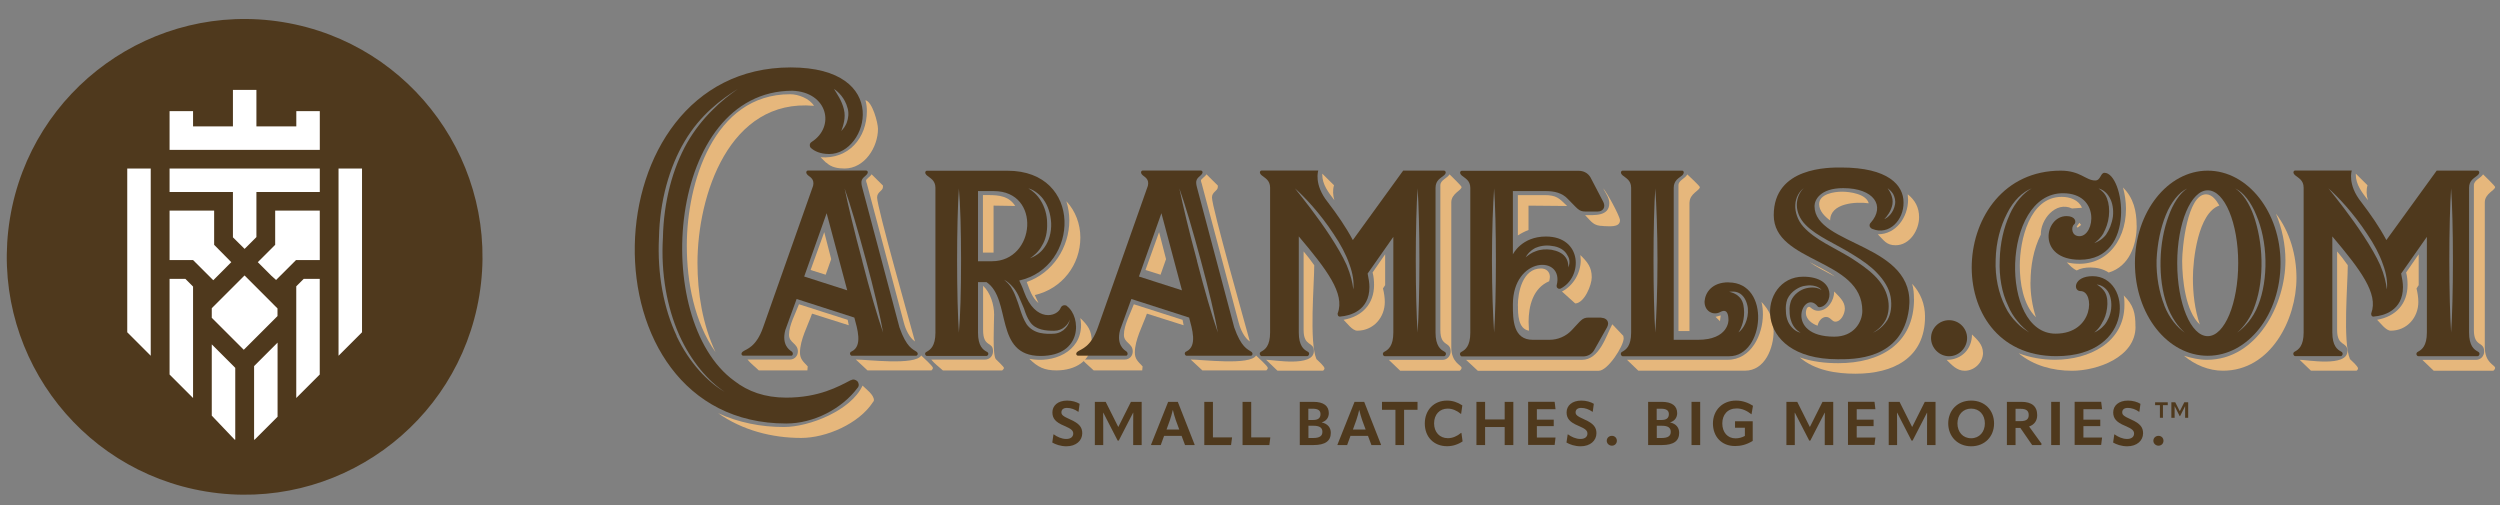 <svg xmlns="http://www.w3.org/2000/svg" fill="none" viewBox="0 0 99 20" height="20" width="99">
<rect x="0" y="0" width="99" height="20" fill="#808080" stroke="none"/>
<g clip-path="url(#clip0_395_11074)">
<path fill="#4F391D" d="M18.982 11.695C19.824 6.562 16.345 1.719 11.212 0.877C6.079 0.036 1.235 3.515 0.394 8.648C-0.448 13.781 3.031 18.624 8.164 19.465C13.297 20.307 18.141 16.828 18.982 11.695Z"></path>
<path fill="white" d="M13.406 14.088L14.336 13.158V6.675H13.406V14.088Z"></path>
<path fill="white" d="M9.653 13.851L10.989 12.516V12.213L10.921 12.146L9.684 10.908L8.445 12.146L8.386 12.206V12.585L9.653 13.851Z"></path>
<path fill="white" d="M10.746 10.919L10.933 11.087L11.723 10.298H11.733H12.663V10.021V9.322V8.341H10.897V9.695L10.209 10.382L10.746 10.919Z"></path>
<path fill="white" d="M11.734 4.401V5.005H10.154V3.56H9.224V5.005H7.645V4.401H6.715V5.005V5.935H7.645H11.734H12.664V5.005V4.401H11.734Z"></path>
<path fill="white" d="M5.039 6.675V13.158L5.969 14.088V6.675H5.039Z"></path>
<path fill="white" d="M12.664 6.674H6.715V7.602H9.224V9.398L9.686 9.856L10.154 9.388V7.602H12.664V6.674Z"></path>
<path fill="white" d="M7.645 10.298L8.445 11.097L9.159 10.382L8.48 9.695V8.341H6.715V10.298H7.645Z"></path>
<path fill="white" d="M8.386 13.637V16.459L9.292 17.41H9.316V14.567L8.386 13.637Z"></path>
<path fill="white" d="M10.062 14.498V17.41H10.085L10.992 16.503V13.567L10.062 14.498Z"></path>
<path fill="white" d="M11.732 11.338V15.761L12.662 14.831V11.043H12.028L11.732 11.338Z"></path>
<path fill="white" d="M7.34 11.043H6.715V14.831L7.645 15.761V11.348L7.34 11.043Z"></path>
<path fill="#E6B77C" d="M27.62 10.416C27.62 11.611 27.823 12.852 28.334 13.944C27.491 12.75 27.198 11.152 27.198 9.724C27.198 7.274 28.245 3.732 31.288 3.732C31.624 3.732 32.06 3.905 32.235 4.191C28.874 3.887 27.62 7.734 27.62 10.413V10.416ZM34.768 5.104C34.768 5.825 34.243 6.673 33.443 6.673C33.196 6.673 32.917 6.631 32.728 6.443H32.714L32.496 6.228C33.603 6.312 34.328 5.464 34.328 4.4C34.328 4.255 34.314 4.114 34.271 3.969C34.546 4.025 34.768 4.863 34.768 5.107V5.104ZM34.607 15.846C34.607 15.889 34.578 15.903 34.564 15.931C34.011 16.78 32.717 17.342 31.728 17.342C30.563 17.342 29.399 17.038 28.438 16.363C29.252 16.737 30.142 16.91 31.042 16.91C32.06 16.91 33.707 16.249 34.157 15.27C34.303 15.415 34.607 15.631 34.607 15.846Z"></path>
<path fill="#E6B77C" d="M35.797 12.795L34.326 7.263C34.311 7.221 34.297 7.192 34.297 7.146C34.297 7.09 34.472 6.987 34.515 6.902L34.965 7.348V7.404C34.965 7.563 34.733 7.592 34.733 7.821C34.733 8.21 36.044 12.82 36.233 13.523C36.015 13.378 35.855 13.032 35.797 12.788V12.795ZM32.697 10.879L32.1 10.692L32.64 9.193L32.915 10.261L32.697 10.879ZM33.568 12.665L33.611 12.88L32.157 12.42C31.997 12.88 31.679 13.456 31.679 13.962C31.679 14.22 31.811 14.322 31.986 14.509L31.972 14.669H30.05C29.903 14.524 29.728 14.396 29.6 14.237H31.289C31.464 14.237 31.596 14.092 31.596 13.919C31.596 13.587 31.246 13.587 31.246 13.258C31.246 12.869 31.507 12.41 31.639 12.049L33.575 12.668L33.568 12.665ZM36.944 14.566C36.944 14.609 36.916 14.637 36.887 14.669H34.354L33.89 14.237C34.311 14.237 36.248 14.481 36.48 14.078C36.551 14.149 36.944 14.496 36.944 14.57V14.566Z"></path>
<path fill="#E6B77C" d="M39.142 7.725C39.563 7.725 39.956 7.768 40.203 8.156L39.345 8.142V10.002H38.924V7.725H39.142ZM40.656 11.168C41.689 10.808 42.346 9.8 42.346 8.718C42.346 8.474 42.303 8.213 42.228 7.969C42.593 8.358 42.782 8.878 42.782 9.408C42.782 10.49 42.053 11.437 40.978 11.684L41.124 12.002C40.864 11.787 40.774 11.469 40.66 11.168H40.656ZM39.435 14.223C39.478 14.265 39.756 14.526 39.756 14.569C39.756 14.611 39.713 14.64 39.685 14.671H37.341C37.181 14.526 37.005 14.399 36.877 14.24H39.002C39.192 14.24 39.324 14.095 39.324 13.908C39.324 13.505 38.931 13.777 38.931 13.073V11.317C39.22 11.589 39.367 12.066 39.367 12.455C39.367 12.741 39.295 14.081 39.438 14.226L39.435 14.223ZM43.232 13.515C43.232 14.307 42.564 14.668 41.835 14.668C41.357 14.668 41.092 14.537 40.76 14.208C41.692 14.396 42.81 13.95 42.81 12.868C42.81 12.784 42.796 12.681 42.782 12.596C43.075 12.883 43.232 13.088 43.232 13.519V13.515Z"></path>
<path fill="#E6B77C" d="M49.058 12.795L47.586 7.263C47.572 7.221 47.558 7.192 47.558 7.146C47.558 7.09 47.733 6.987 47.776 6.902L48.226 7.348V7.404C48.226 7.563 47.994 7.592 47.994 7.821C47.994 8.21 49.305 12.82 49.494 13.523C49.276 13.378 49.115 13.032 49.058 12.788V12.795ZM45.958 10.879L45.361 10.692L45.9 9.193L46.175 10.261L45.958 10.879ZM46.829 12.665L46.872 12.88L45.418 12.42C45.257 12.88 44.939 13.456 44.939 13.962C44.939 14.22 45.072 14.322 45.247 14.509L45.232 14.669H43.31C43.164 14.524 42.989 14.396 42.86 14.237H44.55C44.725 14.237 44.857 14.092 44.857 13.919C44.857 13.587 44.507 13.587 44.507 13.258C44.507 12.869 44.768 12.41 44.9 12.049L46.836 12.668L46.829 12.665ZM50.205 14.566C50.205 14.609 50.176 14.637 50.148 14.669H47.615L47.151 14.237C47.572 14.237 49.508 14.481 49.74 14.078C49.812 14.149 50.205 14.496 50.205 14.57V14.566Z"></path>
<path fill="#E6B77C" d="M52.841 7.927C52.609 7.623 52.362 7.308 52.362 6.919V6.877L52.827 7.336C52.77 7.524 52.784 7.739 52.841 7.927ZM57.878 7.407C57.878 7.538 57.471 7.665 57.471 8.012V13.745C57.471 14.378 57.878 14.452 57.878 14.566C57.878 14.608 57.849 14.65 57.806 14.682H55.449L54.998 14.251H57.124C57.313 14.251 57.445 14.092 57.445 13.919C57.445 13.502 57.038 13.759 57.038 13.07V7.336C57.038 7.135 57.299 7.064 57.403 6.905C57.46 6.962 57.881 7.365 57.881 7.411L57.878 7.407ZM52.448 14.594C52.448 14.622 52.419 14.665 52.391 14.679H50.587L50.137 14.247C50.412 14.247 52.03 14.551 52.03 13.901C52.03 13.512 51.623 13.742 51.623 13.067V9.956C51.769 10.129 51.912 10.316 52.044 10.504C52.044 11.239 51.841 13.544 52.13 14.219C52.202 14.29 52.452 14.505 52.452 14.594H52.448ZM54.413 11.281C54.413 11.122 54.398 10.949 54.355 10.79L54.852 10.069V11.292L54.766 11.423C54.809 11.596 54.838 11.784 54.838 11.957C54.838 12.575 54.388 13.095 53.745 13.095C53.555 13.095 53.337 12.791 53.205 12.664C53.948 12.533 54.413 12.031 54.413 11.281Z"></path>
<path fill="#E6B77C" d="M63.497 8.949C63.104 8.949 63.033 8.79 62.769 8.518C63.133 8.518 63.729 8.574 63.729 8.044C63.729 7.828 63.569 7.627 63.483 7.454C63.615 7.584 64.151 8.564 64.151 8.723C64.151 9.027 63.701 8.953 63.497 8.953V8.949ZM60.529 9.108C60.382 9.164 60.236 9.239 60.107 9.324V7.726H61.154C61.633 7.726 61.736 7.842 62.058 8.157L60.529 8.143V9.108ZM62.597 10.303L62.583 10.101C62.858 10.373 63.033 10.575 63.033 10.982C63.033 11.285 62.743 12.003 62.379 12.017L61.854 11.544C62.304 11.314 62.597 10.808 62.597 10.306V10.303ZM60.107 12.102C60.107 11.568 60.297 10.631 61.025 10.631C61.229 10.631 61.375 10.762 61.375 10.964C61.375 11.02 61.361 11.08 61.347 11.137C60.707 11.409 60.532 12.116 60.532 12.749L60.547 13.095C60.111 13.025 60.111 12.434 60.111 12.102H60.107ZM64.283 13.297L64.297 13.399C64.297 13.703 63.672 14.683 63.308 14.683H58.521L58.057 14.251H62.64C63.34 14.251 63.601 13.3 63.847 12.841L64.283 13.3V13.297Z"></path>
<path fill="#E6B77C" d="M66.903 8.012V13.11H66.467V7.337C66.467 7.136 66.728 7.079 66.817 6.906C66.875 6.962 67.314 7.365 67.314 7.411C67.314 7.542 66.907 7.669 66.907 8.016L66.903 8.012ZM70.236 13.11C70.236 13.771 69.9 14.679 69.1 14.679H64.878L64.428 14.248H68.414C69.347 14.248 69.811 13.255 69.811 12.449C69.811 12.29 69.797 12.116 69.754 11.957C70.075 12.29 70.233 12.65 70.233 13.11H70.236ZM68.111 12.721L67.936 12.547L68.139 12.491L68.111 12.721Z"></path>
<path fill="#E6B77C" d="M72.038 8.083C72.038 7.68 72.634 7.591 72.942 7.591C73.249 7.591 73.903 7.676 74.002 8.051C73.506 7.98 72.474 8.037 72.474 8.73C72.27 8.585 72.038 8.355 72.038 8.083ZM74.367 9.278C75.095 9.278 75.56 8.585 75.56 7.909L75.546 7.694C75.835 7.924 75.996 8.213 75.996 8.602C75.996 9.108 75.631 9.712 75.063 9.712C74.699 9.712 74.599 9.511 74.363 9.281L74.367 9.278ZM72.663 10.95C72.313 10.762 71.963 10.589 71.645 10.373C71.995 10.56 72.345 10.72 72.663 10.95ZM75.792 11.83C75.792 11.628 75.778 11.427 75.721 11.239C76.056 11.6 76.231 12.045 76.231 12.537C76.231 14.195 74.949 14.799 73.481 14.799C72.709 14.799 71.866 14.668 71.269 14.152C71.766 14.325 72.273 14.382 72.798 14.382C74.442 14.382 75.796 13.633 75.796 11.833L75.792 11.83ZM71.513 12.392C71.513 12.307 71.541 12.148 71.645 12.148C71.688 12.148 71.791 12.307 71.995 12.307C72.388 12.307 72.634 11.89 72.634 11.543C72.824 11.745 73.056 11.932 73.056 12.219C73.056 12.42 72.909 12.738 72.677 12.738C72.545 12.738 72.488 12.551 72.313 12.551C72.138 12.551 72.005 12.738 71.977 12.897C71.759 12.827 71.513 12.639 71.513 12.392Z"></path>
<path fill="#E6B77C" d="M78.529 13.961C78.529 14.35 78.193 14.682 77.8 14.682C77.493 14.682 77.29 14.452 77.086 14.251C77.682 14.251 78.09 13.82 78.09 13.244C78.293 13.445 78.525 13.647 78.525 13.965L78.529 13.961Z"></path>
<path fill="#E6B77C" d="M84.613 8.934C84.613 9.698 84.324 10.546 83.506 10.793C83.288 10.649 83.028 10.592 82.778 10.592C82.588 10.592 82.399 10.62 82.238 10.709C82.077 10.638 81.963 10.507 81.845 10.391C83.299 10.709 84.189 9.613 84.189 8.273C84.189 7.987 84.146 7.697 84.071 7.425C84.492 7.842 84.61 8.362 84.61 8.938L84.613 8.934ZM80.406 11.182C80.406 11.642 80.477 12.119 80.623 12.565C80.112 12.059 79.984 11.197 79.984 10.518C79.984 9.524 80.363 7.796 81.645 7.796C81.967 7.796 82.313 7.913 82.445 8.227L82.052 8.256C81.399 7.952 80.802 8.701 80.816 9.291C80.527 9.867 80.409 10.529 80.409 11.179L80.406 11.182ZM82.238 8.98C82.238 8.952 82.324 8.864 82.342 8.821L82.413 8.906L82.281 9.009C82.281 9.009 82.238 9.009 82.238 8.98ZM84.567 12.939C84.567 14.148 83.052 14.682 82.049 14.682C81.291 14.682 80.534 14.481 79.938 13.989C80.388 14.162 80.898 14.247 81.377 14.247C82.717 14.247 84.128 13.572 84.128 12.073C84.128 11.943 84.128 11.829 84.099 11.698C84.492 12.088 84.564 12.392 84.564 12.936L84.567 12.939Z"></path>
<path fill="#E6B77C" d="M86.414 10.332C86.414 9.812 86.618 7.695 87.361 7.695C87.607 7.695 87.782 7.953 87.886 8.14C87.043 8.427 86.839 10.286 86.839 11.007C86.839 11.626 86.911 12.262 87.114 12.852C86.546 12.333 86.414 11.053 86.414 10.332ZM87.389 14.249C89.383 14.249 90.504 12.046 90.504 10.318C90.504 9.685 90.372 9.049 90.126 8.458C90.679 9.179 90.94 10.102 90.94 11.007C90.94 12.651 89.922 14.68 88.029 14.68C87.461 14.68 86.921 14.45 86.486 14.089C86.775 14.175 87.082 14.249 87.389 14.249Z"></path>
<path fill="#E6B77C" d="M93.769 7.927C93.537 7.623 93.29 7.308 93.29 6.919V6.877L93.754 7.336C93.697 7.524 93.712 7.739 93.769 7.927ZM98.806 7.407C98.806 7.538 98.398 7.665 98.398 8.012V13.745C98.398 14.378 98.806 14.452 98.806 14.566C98.806 14.608 98.777 14.65 98.734 14.682H96.376L95.926 14.251H98.052C98.241 14.251 98.373 14.092 98.373 13.919C98.373 13.502 97.966 13.759 97.966 13.07V7.336C97.966 7.135 98.227 7.064 98.33 6.905C98.388 6.962 98.809 7.365 98.809 7.411L98.806 7.407ZM93.376 14.594C93.376 14.622 93.347 14.665 93.319 14.679H91.514L91.064 14.247C91.34 14.247 92.958 14.551 92.958 13.901C92.958 13.512 92.55 13.742 92.55 13.067V9.956C92.697 10.129 92.84 10.316 92.972 10.504C92.972 11.239 92.769 13.544 93.058 14.219C93.129 14.29 93.379 14.505 93.379 14.594H93.376ZM95.34 11.281C95.34 11.122 95.326 10.949 95.283 10.79L95.78 10.069V11.292L95.694 11.423C95.737 11.596 95.766 11.784 95.766 11.957C95.766 12.575 95.316 13.095 94.672 13.095C94.483 13.095 94.265 12.791 94.133 12.664C94.876 12.533 95.34 12.031 95.34 11.281Z"></path>
<path fill="#4F391D" d="M33.693 15.053C33.197 15.312 32.425 15.746 31.132 15.746C30.289 15.746 29.617 15.502 29.081 15.085C25.734 12.664 26.417 3.593 31.382 3.593C32.779 3.65 33.086 5.018 32.139 5.622C32.096 5.65 32.068 5.693 32.068 5.739C32.068 5.795 32.082 5.841 32.125 5.87C32.243 5.972 32.461 6.099 32.84 6.099C34.383 6.099 35.329 2.67 31.311 2.67C23.277 2.67 22.941 16.771 31.136 16.771C32.229 16.771 33.347 16.181 33.958 15.361C34.029 15.29 34.015 15.174 33.958 15.103C33.886 15.032 33.782 15.001 33.697 15.06L33.693 15.053ZM33.565 4.282C33.622 4.484 33.593 4.685 33.536 4.844C33.508 4.929 33.465 4.989 33.432 5.046C33.39 5.102 33.347 5.148 33.315 5.191C33.386 4.989 33.504 4.671 33.418 4.328C33.332 3.968 33.129 3.696 33.025 3.522C33.2 3.639 33.461 3.883 33.565 4.286V4.282ZM26.795 13.3C26.284 12.218 26.024 10.85 26.095 9.412C26.124 7.973 26.502 6.619 27.113 5.594C27.42 5.074 27.781 4.657 28.16 4.311C28.524 3.978 28.903 3.72 29.221 3.519C28.899 3.749 28.553 4.01 28.203 4.367C27.853 4.714 27.503 5.145 27.213 5.65C26.631 6.672 26.281 7.998 26.252 9.408C26.166 10.832 26.413 12.172 26.892 13.254C27.37 14.322 28.056 15.099 28.696 15.517C28.042 15.142 27.299 14.378 26.788 13.3H26.795Z"></path>
<path fill="#4F391D" d="M36.272 13.915C36.154 13.83 35.893 13.756 35.618 12.964L34.146 7.432C34.06 7.128 34.146 7.072 34.293 6.941C34.41 6.838 34.364 6.753 34.293 6.753H32.285H31.996C31.939 6.753 31.878 6.838 31.996 6.941C32.099 7.026 32.256 7.1 32.199 7.358L30.22 12.961C29.945 13.753 29.552 13.823 29.434 13.912C29.317 13.982 29.363 14.085 29.434 14.085H31.342C31.399 14.085 31.428 13.968 31.342 13.912C31.256 13.855 30.949 13.654 31.096 13.077L31.546 11.84L33.832 12.576C33.95 13.021 34.168 13.7 33.728 13.915C33.61 13.958 33.671 14.088 33.728 14.088H36.275C36.332 14.088 36.393 13.986 36.275 13.915H36.272ZM31.846 10.95L32.735 8.443L33.55 11.497L31.846 10.95ZM34.146 10.331C33.825 9.15 33.578 8.097 33.446 7.464C33.664 8.068 33.971 9.108 34.289 10.288C34.611 11.469 34.857 12.523 34.971 13.169C34.753 12.551 34.446 11.511 34.143 10.331H34.146Z"></path>
<path fill="#4F391D" d="M42.252 12.116C42.166 12.06 42.048 12.088 42.005 12.187C41.873 12.547 41.001 12.791 40.551 11.554C40.494 11.381 40.419 11.236 40.362 11.109C42.762 10.575 42.895 6.761 39.897 6.761H37.043H36.707C36.65 6.761 36.59 6.846 36.707 6.948C36.825 7.051 37.043 7.135 37.043 7.439V13.173C37.043 13.707 36.84 13.848 36.707 13.923C36.575 13.979 36.65 14.096 36.707 14.096H39.065C39.122 14.096 39.197 13.979 39.065 13.923C38.933 13.852 38.729 13.707 38.729 13.173V11.172H39.065C40.069 11.847 39.354 14.096 41.205 14.096C42.88 14.096 42.819 12.54 42.252 12.123V12.116ZM37.972 13.169C37.929 12.537 37.901 11.498 37.901 10.317C37.901 9.136 37.929 8.083 37.972 7.464C38.029 8.083 38.058 9.136 38.058 10.317C38.058 11.498 38.029 12.533 37.972 13.169ZM41.319 7.899C41.494 8.129 41.608 8.475 41.626 8.836C41.641 9.196 41.541 9.543 41.366 9.787C41.191 10.045 40.958 10.161 40.783 10.232C40.93 10.13 41.133 9.974 41.262 9.726C41.408 9.497 41.48 9.179 41.466 8.832C41.466 8.5 41.362 8.185 41.219 7.952C41.073 7.708 40.883 7.549 40.723 7.461C40.898 7.503 41.13 7.648 41.319 7.892V7.899ZM38.729 10.345V7.567H39.354C41.248 7.567 41.012 10.345 39.283 10.345H38.729ZM42.194 12.996C42.091 13.113 41.934 13.198 41.759 13.212C41.569 13.226 41.394 13.226 41.191 13.184C40.987 13.141 40.783 13.025 40.651 12.837C40.533 12.65 40.462 12.449 40.405 12.275C40.347 12.088 40.287 11.915 40.23 11.77C40.172 11.611 40.097 11.466 40.026 11.353C39.94 11.236 39.851 11.151 39.765 11.08C39.869 11.137 39.969 11.211 40.072 11.325C40.176 11.427 40.262 11.568 40.333 11.713C40.405 11.872 40.48 12.045 40.551 12.219C40.608 12.406 40.683 12.594 40.783 12.739C41.001 13.071 41.423 13.099 41.744 13.099C42.08 13.099 42.298 12.855 42.369 12.653C42.341 12.77 42.298 12.883 42.194 13V12.996Z"></path>
<path fill="#4F391D" d="M49.529 13.915C49.411 13.83 49.15 13.756 48.875 12.964L47.403 7.432C47.317 7.128 47.403 7.072 47.549 6.941C47.667 6.838 47.621 6.753 47.549 6.753H45.542H45.252C45.195 6.753 45.135 6.838 45.252 6.941C45.356 7.026 45.513 7.1 45.456 7.358L43.477 12.961C43.202 13.753 42.809 13.823 42.691 13.912C42.573 13.982 42.62 14.085 42.691 14.085H44.599C44.656 14.085 44.684 13.968 44.599 13.912C44.513 13.855 44.206 13.654 44.352 13.077L44.802 11.84L47.089 12.576C47.206 13.021 47.424 13.7 46.985 13.915C46.867 13.958 46.928 14.088 46.985 14.088H49.532C49.589 14.088 49.65 13.986 49.532 13.915H49.529ZM45.102 10.95L45.992 8.443L46.806 11.497L45.102 10.95ZM47.403 10.331C47.081 9.15 46.835 8.097 46.703 7.464C46.921 8.068 47.228 9.108 47.546 10.288C47.867 11.469 48.114 12.523 48.228 13.169C48.01 12.551 47.703 11.511 47.399 10.331H47.403Z"></path>
<path fill="#4F391D" d="M57.183 13.915C57.051 13.845 56.847 13.7 56.847 13.166V7.436C56.847 7.132 57.066 7.047 57.183 6.944C57.301 6.842 57.24 6.757 57.183 6.757H56.847H56.455H55.565L53.572 9.507C53.297 8.988 52.947 8.486 52.582 8.008C52.014 7.301 52.204 6.753 52.204 6.753H51.111H50.296H49.96C49.903 6.753 49.842 6.838 49.96 6.941C50.078 7.043 50.296 7.128 50.296 7.432V13.166C50.296 13.7 50.093 13.841 49.96 13.915C49.828 13.972 49.903 14.103 49.96 14.103H51.432H51.768C51.825 14.103 51.9 13.972 51.768 13.915C51.636 13.845 51.432 13.7 51.432 13.166V9.362C52.539 10.674 53.265 11.625 52.975 12.402C52.961 12.431 52.975 12.459 52.989 12.505C53.018 12.533 53.047 12.547 53.093 12.533C53.458 12.505 54.229 12.303 54.229 11.367C54.229 11.207 54.201 11.034 54.158 10.833L55.176 9.38V13.169C55.176 13.703 54.972 13.845 54.84 13.919C54.708 13.975 54.769 14.106 54.84 14.106H55.176H56.851H57.187C57.244 14.106 57.319 13.975 57.187 13.919L57.183 13.915ZM53.59 11.451C53.561 11.193 53.486 10.875 53.329 10.5C53.168 10.14 52.936 9.751 52.675 9.348C52.136 8.528 51.6 7.863 51.279 7.46C51.671 7.807 52.268 8.44 52.807 9.26C53.082 9.663 53.304 10.08 53.433 10.455C53.579 10.843 53.622 11.19 53.593 11.448L53.59 11.451ZM56.137 13.166C56.094 12.533 56.065 11.494 56.065 10.313C56.065 9.133 56.094 8.079 56.137 7.46C56.18 8.079 56.208 9.133 56.208 10.313C56.208 11.494 56.18 12.53 56.137 13.166Z"></path>
<path fill="#4F391D" d="M63.414 12.576H62.918C62.643 12.576 62.611 12.692 62.235 13.081C62.003 13.325 61.682 13.456 61.364 13.456H60.696C59.924 13.456 59.91 12.664 59.91 12.088V12.059C59.91 10.143 61.964 10.087 61.642 11.31C61.642 11.352 61.642 11.381 61.685 11.412C61.714 11.441 61.757 11.441 61.803 11.427C62.693 10.967 62.66 9.366 61.221 9.366C60.246 9.366 59.91 10.073 59.91 10.073V7.567H61.221C61.543 7.567 61.86 7.637 62.078 7.871C62.471 8.259 62.514 8.376 62.778 8.376H63.275C63.464 8.376 63.597 8.217 63.493 8.001L62.982 7.022C62.879 6.849 62.707 6.764 62.518 6.764C61.093 6.764 59.649 6.764 58.224 6.764H57.888C57.831 6.764 57.77 6.849 57.888 6.952C58.006 7.054 58.224 7.139 58.224 7.443V13.177C58.224 13.71 58.02 13.852 57.888 13.926C57.756 13.982 57.831 14.114 57.888 14.114C59.488 14.114 61.089 14.114 62.693 14.114C62.882 14.114 63.057 14.011 63.143 13.841L63.639 12.961C63.757 12.745 63.611 12.586 63.421 12.586L63.414 12.576ZM60.782 9.825C60.971 9.741 61.217 9.695 61.468 9.741C61.728 9.769 61.964 9.9 62.064 10.101C62.196 10.288 62.15 10.476 62.107 10.592C62.107 10.462 62.093 10.306 61.975 10.161C61.857 10.016 61.667 9.932 61.435 9.889C61.217 9.861 61 9.875 60.824 9.946C60.649 10.002 60.517 10.105 60.417 10.19C60.474 10.073 60.592 9.932 60.782 9.829V9.825ZM59.167 13.166C59.124 12.533 59.081 11.494 59.081 10.313C59.081 9.133 59.124 8.079 59.167 7.461C59.21 8.079 59.238 9.133 59.238 10.313C59.238 11.494 59.21 12.53 59.167 13.166Z"></path>
<path fill="#4F391D" d="M68.447 11.18C67.794 11.18 67.529 11.583 67.501 11.93C67.486 12.318 67.837 12.506 68.112 12.361C68.169 12.332 68.447 12.159 68.447 12.679C68.447 12.679 68.462 13.457 67.226 13.457H66.279V7.437C66.279 7.133 66.497 7.048 66.615 6.945C66.718 6.843 66.672 6.758 66.615 6.758C65.829 6.758 65.043 6.758 64.257 6.758C64.2 6.758 64.139 6.843 64.257 6.945C64.375 7.048 64.593 7.133 64.593 7.437V13.17C64.593 13.704 64.389 13.845 64.257 13.92C64.125 13.976 64.2 14.107 64.257 14.107C65.668 14.107 67.079 14.107 68.48 14.107C69.876 14.107 70.137 11.184 68.451 11.184L68.447 11.18ZM65.55 13.167C65.507 12.534 65.479 11.495 65.479 10.314C65.479 9.133 65.507 8.08 65.55 7.461C65.593 8.08 65.636 9.133 65.636 10.314C65.636 11.495 65.593 12.53 65.55 13.167ZM68.84 13.167C68.972 12.979 69.101 12.619 69.058 12.216C69.044 12.014 68.972 11.841 68.855 11.742C68.737 11.625 68.594 11.583 68.476 11.555C68.594 11.541 68.765 11.527 68.926 11.64C69.087 11.756 69.187 11.972 69.215 12.202C69.258 12.647 69.04 13.036 68.837 13.167H68.84Z"></path>
<path fill="#4F391D" d="M71.855 8.157C71.855 7.927 72.072 7.45 72.99 7.45C74.212 7.45 74.666 8.157 74.083 8.818C74.04 8.86 74.026 8.903 74.04 8.963C74.055 9.005 74.098 9.048 74.144 9.065C74.812 9.338 75.394 8.705 75.38 8.015C75.38 7.337 74.784 6.633 72.905 6.633C72.44 6.633 70.24 6.605 70.24 8.521C70.24 10.423 73.748 10.236 73.748 12.31C73.748 12.756 73.412 13.332 72.64 13.332C70.618 13.332 71.404 11.43 71.972 12.123C71.987 12.151 72.015 12.165 72.058 12.165C72.583 12.109 72.758 10.957 71.404 10.957C69.629 10.957 69.279 14.226 72.773 14.226C73.341 14.226 75.334 14.283 75.595 12.226C75.916 9.634 71.855 9.748 71.855 8.164V8.157ZM74.751 7.453C74.823 7.51 74.898 7.57 74.969 7.683C75.027 7.8 75.073 7.941 75.041 8.1C74.984 8.418 74.766 8.62 74.619 8.677C74.723 8.574 74.894 8.358 74.941 8.086C74.984 7.814 74.837 7.581 74.751 7.453ZM70.808 12.738C70.75 12.607 70.722 12.466 70.722 12.321C70.708 12.162 70.722 12.003 70.779 11.847C70.851 11.688 70.969 11.561 71.101 11.473C71.233 11.384 71.362 11.328 71.508 11.314C71.769 11.271 72.033 11.342 72.133 11.487C71.987 11.384 71.769 11.356 71.522 11.416C71.29 11.473 71.043 11.646 70.926 11.908C70.883 12.038 70.854 12.18 70.868 12.31C70.868 12.455 70.883 12.583 70.926 12.7C70.997 12.929 71.144 13.088 71.304 13.173C71.129 13.145 70.926 12.986 70.808 12.742V12.738ZM74.737 12.682C74.576 12.926 74.359 13.099 74.169 13.173C74.359 13.07 74.548 12.901 74.68 12.653C74.798 12.41 74.826 12.091 74.751 11.791C74.68 11.473 74.491 11.172 74.226 10.911C73.966 10.653 73.644 10.437 73.308 10.218C72.626 9.801 71.883 9.497 71.415 8.98C71.183 8.722 71.079 8.39 71.093 8.114C71.108 7.81 71.254 7.581 71.429 7.453C71.269 7.598 71.154 7.842 71.154 8.114C71.154 8.387 71.272 8.677 71.504 8.906C71.954 9.366 72.698 9.656 73.383 10.087C73.734 10.303 74.069 10.532 74.33 10.808C74.605 11.095 74.809 11.413 74.869 11.759C74.927 12.105 74.884 12.434 74.737 12.682Z"></path>
<path fill="#4F391D" d="M77.183 12.679C76.79 12.679 76.469 12.997 76.469 13.386C76.469 13.775 76.79 14.107 77.183 14.107C77.576 14.107 77.897 13.775 77.897 13.386C77.897 12.997 77.576 12.679 77.183 12.679Z"></path>
<path fill="#4F391D" d="M82.158 8.688C82.115 8.617 82.011 8.557 81.836 8.557C80.947 8.557 80.657 10.286 82.361 10.286C84.633 10.286 84.108 6.843 83.337 6.843C83.176 6.843 83.19 7.147 82.972 7.147C82.593 7.147 82.39 6.758 81.604 6.758C77.121 6.758 76.756 14.104 81.429 14.104C84.573 14.104 84.426 10.936 82.868 10.936C82.111 10.936 82.083 11.527 82.39 11.527C82.958 11.527 82.929 13.213 81.4 13.213C79.175 13.213 79.261 7.652 81.693 7.652C83.179 7.652 82.962 9.353 82.347 9.353C82.025 9.353 82.011 8.992 82.129 8.893C82.186 8.851 82.201 8.762 82.158 8.691V8.688ZM83.237 12.792C83.34 12.633 83.412 12.431 83.44 12.202C83.469 11.986 83.454 11.756 83.369 11.597C83.283 11.438 83.151 11.339 83.033 11.265C83.165 11.279 83.34 11.35 83.469 11.537C83.587 11.725 83.629 11.968 83.601 12.23C83.572 12.474 83.469 12.704 83.34 12.863C83.208 13.022 83.047 13.121 82.933 13.167C83.037 13.082 83.151 12.965 83.24 12.792H83.237ZM79.582 8.501C79.35 9.006 79.203 9.625 79.189 10.3C79.16 10.961 79.275 11.597 79.511 12.085C79.614 12.343 79.757 12.559 79.904 12.732C80.05 12.919 80.211 13.05 80.354 13.163C80.193 13.061 80.018 12.947 79.857 12.774C79.682 12.601 79.521 12.385 79.407 12.142C79.146 11.622 79 10.975 79.028 10.282C79.043 9.589 79.218 8.957 79.478 8.455C79.725 7.949 80.104 7.592 80.454 7.461C80.132 7.634 79.8 8.009 79.582 8.497V8.501ZM83.294 9.236C83.397 9.048 83.483 8.819 83.511 8.561C83.54 8.303 83.511 8.055 83.44 7.868C83.369 7.666 83.222 7.536 83.104 7.465C83.237 7.493 83.426 7.61 83.54 7.825C83.658 8.027 83.701 8.299 83.672 8.575C83.629 8.861 83.526 9.108 83.397 9.296C83.251 9.483 83.061 9.582 82.933 9.628C83.051 9.543 83.194 9.413 83.297 9.239L83.294 9.236Z"></path>
<path fill="#4F391D" d="M87.426 6.758C85.84 6.758 84.543 8.398 84.543 10.416C84.543 12.463 85.84 14.089 87.426 14.089C89.012 14.089 90.309 12.463 90.309 10.416C90.309 8.402 89.012 6.758 87.426 6.758ZM85.707 12.089C85.504 11.583 85.386 10.95 85.4 10.303C85.429 9.642 85.561 9.02 85.765 8.518C85.969 8.013 86.29 7.61 86.608 7.468C86.318 7.656 86.054 8.059 85.879 8.55C85.69 9.055 85.572 9.66 85.558 10.307C85.543 10.954 85.629 11.562 85.804 12.064C85.979 12.569 86.254 12.944 86.519 13.174C86.226 12.972 85.908 12.612 85.704 12.092L85.707 12.089ZM87.426 13.312C86.758 13.312 86.218 12.014 86.218 10.416C86.218 8.833 86.758 7.536 87.426 7.536C88.094 7.536 88.633 8.833 88.633 10.416C88.633 12.014 88.094 13.312 87.426 13.312ZM89.712 10.303C89.726 10.95 89.626 11.587 89.423 12.089C89.219 12.608 88.883 12.965 88.594 13.17C88.855 12.941 89.148 12.566 89.308 12.06C89.484 11.555 89.569 10.95 89.555 10.303C89.541 9.657 89.423 9.052 89.248 8.547C89.073 8.055 88.812 7.652 88.519 7.465C88.84 7.61 89.144 8.013 89.348 8.515C89.566 9.02 89.698 9.639 89.712 10.3V10.303Z"></path>
<path fill="#4F391D" d="M98.111 13.915C97.979 13.845 97.775 13.7 97.775 13.166V7.436C97.775 7.132 97.993 7.047 98.111 6.944C98.229 6.842 98.168 6.757 98.111 6.757H97.775H97.382H96.493L94.5 9.507C94.225 8.988 93.874 8.486 93.51 8.008C92.942 7.301 93.131 6.753 93.131 6.753H92.038H91.224H90.888C90.831 6.753 90.77 6.838 90.888 6.941C91.006 7.043 91.224 7.128 91.224 7.432V13.166C91.224 13.7 91.02 13.841 90.888 13.915C90.756 13.972 90.831 14.103 90.888 14.103H92.36H92.696C92.753 14.103 92.828 13.972 92.696 13.915C92.563 13.845 92.36 13.7 92.36 13.166V9.362C93.467 10.674 94.192 11.625 93.903 12.402C93.889 12.431 93.903 12.459 93.917 12.505C93.946 12.533 93.974 12.547 94.021 12.533C94.385 12.505 95.157 12.303 95.157 11.367C95.157 11.207 95.128 11.034 95.085 10.833L96.104 9.38V13.169C96.104 13.703 95.9 13.845 95.768 13.919C95.636 13.975 95.696 14.106 95.768 14.106H96.104H97.779H98.115C98.172 14.106 98.247 13.975 98.115 13.919L98.111 13.915ZM94.517 11.451C94.489 11.193 94.414 10.875 94.257 10.5C94.096 10.14 93.864 9.751 93.603 9.348C93.064 8.528 92.528 7.863 92.206 7.46C92.599 7.807 93.196 8.44 93.735 9.26C94.01 9.663 94.232 10.08 94.36 10.455C94.507 10.843 94.55 11.19 94.521 11.448L94.517 11.451ZM97.064 13.166C97.022 12.533 96.993 11.494 96.993 10.313C96.993 9.133 97.022 8.079 97.064 7.46C97.108 8.079 97.136 9.133 97.136 10.313C97.136 11.494 97.108 12.53 97.064 13.166Z"></path>
<path fill="#4F391D" d="M41.671 17.521L41.717 17.203H41.732C41.86 17.298 42.042 17.383 42.225 17.383C42.407 17.383 42.5 17.291 42.5 17.171C42.5 17.062 42.443 16.987 42.139 16.86C41.796 16.719 41.675 16.567 41.675 16.33C41.675 16.065 41.889 15.863 42.26 15.863C42.453 15.863 42.628 15.916 42.753 15.991L42.71 16.305H42.696C42.564 16.21 42.403 16.153 42.253 16.153C42.103 16.153 42.032 16.227 42.032 16.326C42.032 16.425 42.082 16.478 42.385 16.613C42.753 16.775 42.857 16.931 42.857 17.157C42.857 17.447 42.614 17.673 42.232 17.673C41.996 17.673 41.8 17.599 41.671 17.525V17.521Z"></path>
<path fill="#4F391D" d="M43.356 17.624V15.913H43.785L44.281 16.903H44.288L44.785 15.913H45.21V17.624H44.874V16.857C44.874 16.687 44.874 16.514 44.878 16.344H44.871C44.803 16.479 44.735 16.609 44.667 16.74L44.303 17.447H44.26L43.895 16.74C43.828 16.609 43.76 16.475 43.692 16.344H43.685C43.685 16.514 43.688 16.687 43.688 16.857V17.624H43.352H43.356Z"></path>
<path fill="#4F391D" d="M46.641 15.913L47.309 17.613L47.302 17.624H46.927L46.791 17.26H46.098L45.966 17.624H45.591L45.58 17.613L46.259 15.913H46.634H46.641ZM46.191 17.009H46.698L46.559 16.631C46.523 16.521 46.477 16.376 46.448 16.242H46.441C46.412 16.376 46.366 16.521 46.33 16.634L46.194 17.012L46.191 17.009Z"></path>
<path fill="#4F391D" d="M47.69 15.913H48.032V17.32H48.79L48.75 17.624H47.69V15.913Z"></path>
<path fill="#4F391D" d="M49.205 15.913H49.548V17.32H50.305L50.266 17.624H49.205V15.913Z"></path>
<path fill="#4F391D" d="M51.471 17.624V15.913H52.007C52.421 15.913 52.621 16.076 52.621 16.362C52.621 16.535 52.517 16.677 52.346 16.723V16.73C52.567 16.779 52.7 16.924 52.7 17.14C52.7 17.458 52.485 17.624 52.017 17.624H51.474H51.471ZM51.814 16.631H52.003C52.2 16.631 52.292 16.553 52.292 16.397C52.292 16.256 52.196 16.185 51.981 16.185H51.81V16.631H51.814ZM51.814 17.345H51.999C52.26 17.345 52.367 17.263 52.367 17.101C52.367 16.938 52.257 16.86 52.017 16.86H51.814V17.345Z"></path>
<path fill="#4F391D" d="M54.022 15.913L54.69 17.613L54.683 17.624H54.308L54.172 17.26H53.479L53.347 17.624H52.972L52.961 17.613L53.64 15.913H54.015H54.022ZM53.572 17.009H54.079L53.94 16.631C53.904 16.521 53.858 16.376 53.829 16.242H53.822C53.793 16.376 53.747 16.521 53.711 16.634L53.575 17.012L53.572 17.009Z"></path>
<path fill="#4F391D" d="M56.134 15.913V16.228H55.602V17.624H55.259V16.228H54.727V15.913H56.134Z"></path>
<path fill="#4F391D" d="M56.422 16.772C56.422 16.231 56.79 15.863 57.301 15.863C57.518 15.863 57.718 15.927 57.908 16.054L57.861 16.39H57.851C57.69 16.256 57.511 16.181 57.329 16.181C57.008 16.181 56.79 16.415 56.79 16.765C56.79 17.115 57.011 17.352 57.336 17.352C57.518 17.352 57.697 17.277 57.858 17.143H57.872L57.919 17.479C57.729 17.606 57.522 17.67 57.304 17.67C56.782 17.67 56.422 17.306 56.422 16.772Z"></path>
<path fill="#4F391D" d="M59.585 15.914H59.928V17.624H59.585V16.91H58.81V17.624H58.467V15.914H58.81V16.61H59.585V15.914Z"></path>
<path fill="#4F391D" d="M60.86 16.878V17.327H61.599L61.564 17.62H60.514V15.91H61.564L61.599 16.203H60.86V16.62H61.528V16.875H60.86V16.878Z"></path>
<path fill="#4F391D" d="M62.033 17.521L62.08 17.203H62.094C62.223 17.298 62.405 17.383 62.587 17.383C62.769 17.383 62.862 17.291 62.862 17.171C62.862 17.062 62.805 16.987 62.501 16.86C62.158 16.719 62.037 16.567 62.037 16.33C62.037 16.065 62.251 15.863 62.623 15.863C62.816 15.863 62.991 15.916 63.115 15.991L63.073 16.305H63.059C62.926 16.21 62.766 16.153 62.616 16.153C62.465 16.153 62.394 16.227 62.394 16.326C62.394 16.425 62.444 16.478 62.748 16.613C63.115 16.775 63.219 16.931 63.219 17.157C63.219 17.447 62.976 17.673 62.594 17.673C62.358 17.673 62.162 17.599 62.033 17.525V17.521Z"></path>
<path fill="#4F391D" d="M63.627 17.454C63.627 17.344 63.716 17.259 63.831 17.259C63.945 17.259 64.028 17.344 64.028 17.454C64.028 17.564 63.945 17.649 63.831 17.649C63.716 17.649 63.627 17.56 63.627 17.454Z"></path>
<path fill="#4F391D" d="M65.266 17.624V15.913H65.801C66.216 15.913 66.416 16.076 66.416 16.362C66.416 16.535 66.312 16.677 66.141 16.723V16.73C66.362 16.779 66.495 16.924 66.495 17.14C66.495 17.458 66.28 17.624 65.812 17.624H65.269H65.266ZM65.609 16.631H65.798C65.995 16.631 66.087 16.553 66.087 16.397C66.087 16.256 65.991 16.185 65.776 16.185H65.605V16.631H65.609ZM65.609 17.345H65.794C66.055 17.345 66.162 17.263 66.162 17.101C66.162 16.938 66.052 16.86 65.812 16.86H65.609V17.345Z"></path>
<path fill="#4F391D" d="M66.984 15.913H67.327V17.624H66.984V15.913Z"></path>
<path fill="#4F391D" d="M67.832 16.775C67.832 16.238 68.214 15.863 68.746 15.863C69.025 15.863 69.246 15.959 69.418 16.068L69.361 16.401H69.35C69.182 16.27 68.997 16.174 68.771 16.174C68.411 16.174 68.203 16.422 68.203 16.768C68.203 17.115 68.407 17.359 68.728 17.359C68.853 17.359 68.979 17.327 69.097 17.263V16.938H68.707V16.683H69.407V17.461C69.15 17.617 68.928 17.663 68.707 17.663C68.171 17.663 67.832 17.288 67.832 16.765V16.775Z"></path>
<path fill="#4F391D" d="M70.742 17.624V15.913H71.171L71.667 16.903H71.674L72.171 15.913H72.596V17.624H72.26V16.857C72.26 16.687 72.26 16.514 72.264 16.344H72.257C72.189 16.479 72.121 16.609 72.053 16.74L71.689 17.447H71.646L71.281 16.74C71.213 16.609 71.145 16.475 71.078 16.344H71.07C71.07 16.514 71.074 16.687 71.074 16.857V17.624H70.738H70.742Z"></path>
<path fill="#4F391D" d="M73.526 16.878V17.327H74.266L74.23 17.62H73.18V15.91H74.23L74.266 16.203H73.526V16.62H74.194V16.875H73.526V16.878Z"></path>
<path fill="#4F391D" d="M74.793 17.624V15.913H75.222L75.718 16.903H75.725L76.222 15.913H76.647V17.624H76.311V16.857C76.311 16.687 76.311 16.514 76.314 16.344H76.308C76.24 16.479 76.172 16.609 76.104 16.74L75.739 17.447H75.696L75.332 16.74C75.264 16.609 75.197 16.475 75.129 16.344H75.121C75.121 16.514 75.125 16.687 75.125 16.857V17.624H74.789H74.793Z"></path>
<path fill="#4F391D" d="M77.15 16.768C77.15 16.252 77.515 15.863 78.058 15.863C78.601 15.863 78.965 16.248 78.965 16.768C78.965 17.288 78.597 17.673 78.058 17.673C77.519 17.673 77.15 17.281 77.15 16.768ZM78.601 16.768C78.601 16.429 78.386 16.181 78.058 16.181C77.729 16.181 77.515 16.429 77.515 16.768C77.515 17.108 77.729 17.355 78.058 17.355C78.386 17.355 78.601 17.1 78.601 16.768Z"></path>
<path fill="#4F391D" d="M80.848 17.582L80.83 17.624H80.473L80.005 16.945H79.816V17.624H79.473V15.913H80.048C80.455 15.913 80.673 16.086 80.673 16.44C80.673 16.662 80.559 16.818 80.352 16.889L80.852 17.582H80.848ZM79.816 16.192V16.677H80.012C80.248 16.677 80.337 16.595 80.337 16.436C80.337 16.266 80.241 16.189 80.012 16.189H79.816V16.192Z"></path>
<path fill="#4F391D" d="M81.227 15.913H81.57V17.624H81.227V15.913Z"></path>
<path fill="#4F391D" d="M82.503 16.878V17.327H83.242L83.206 17.62H82.156V15.91H83.206L83.242 16.203H82.503V16.62H83.171V16.875H82.503V16.878Z"></path>
<path fill="#4F391D" d="M83.68 17.521L83.726 17.203H83.74C83.869 17.298 84.051 17.383 84.233 17.383C84.416 17.383 84.509 17.291 84.509 17.171C84.509 17.062 84.451 16.987 84.148 16.86C83.805 16.719 83.683 16.567 83.683 16.33C83.683 16.065 83.898 15.863 84.269 15.863C84.462 15.863 84.637 15.916 84.762 15.991L84.719 16.305H84.705C84.573 16.21 84.412 16.153 84.262 16.153C84.112 16.153 84.04 16.227 84.04 16.326C84.04 16.425 84.091 16.478 84.394 16.613C84.762 16.775 84.866 16.931 84.866 17.157C84.866 17.447 84.623 17.673 84.241 17.673C84.005 17.673 83.808 17.599 83.68 17.525V17.521Z"></path>
<path fill="#4F391D" d="M85.273 17.454C85.273 17.344 85.363 17.259 85.477 17.259C85.592 17.259 85.674 17.344 85.674 17.454C85.674 17.564 85.592 17.649 85.477 17.649C85.363 17.649 85.273 17.56 85.273 17.454Z"></path>
<path fill="#4F391D" d="M85.843 15.931V16.044H85.653V16.544H85.532V16.044H85.342V15.931H85.847H85.843Z"></path>
<path fill="#4F391D" d="M85.986 16.544V15.931H86.14L86.32 16.285L86.498 15.931H86.652V16.544H86.531V16.267C86.531 16.207 86.531 16.143 86.531 16.083C86.505 16.129 86.484 16.178 86.459 16.225L86.33 16.48H86.316L86.187 16.225C86.162 16.178 86.14 16.129 86.115 16.083C86.115 16.143 86.115 16.207 86.115 16.267V16.544H85.994H85.986Z"></path>
</g>
<defs>
<clipPath id="clip0_395_11074">
<rect transform="translate(0.269 0.341)" fill="white" height="19.661" width="98.541"></rect>
</clipPath>
</defs>
</svg>
